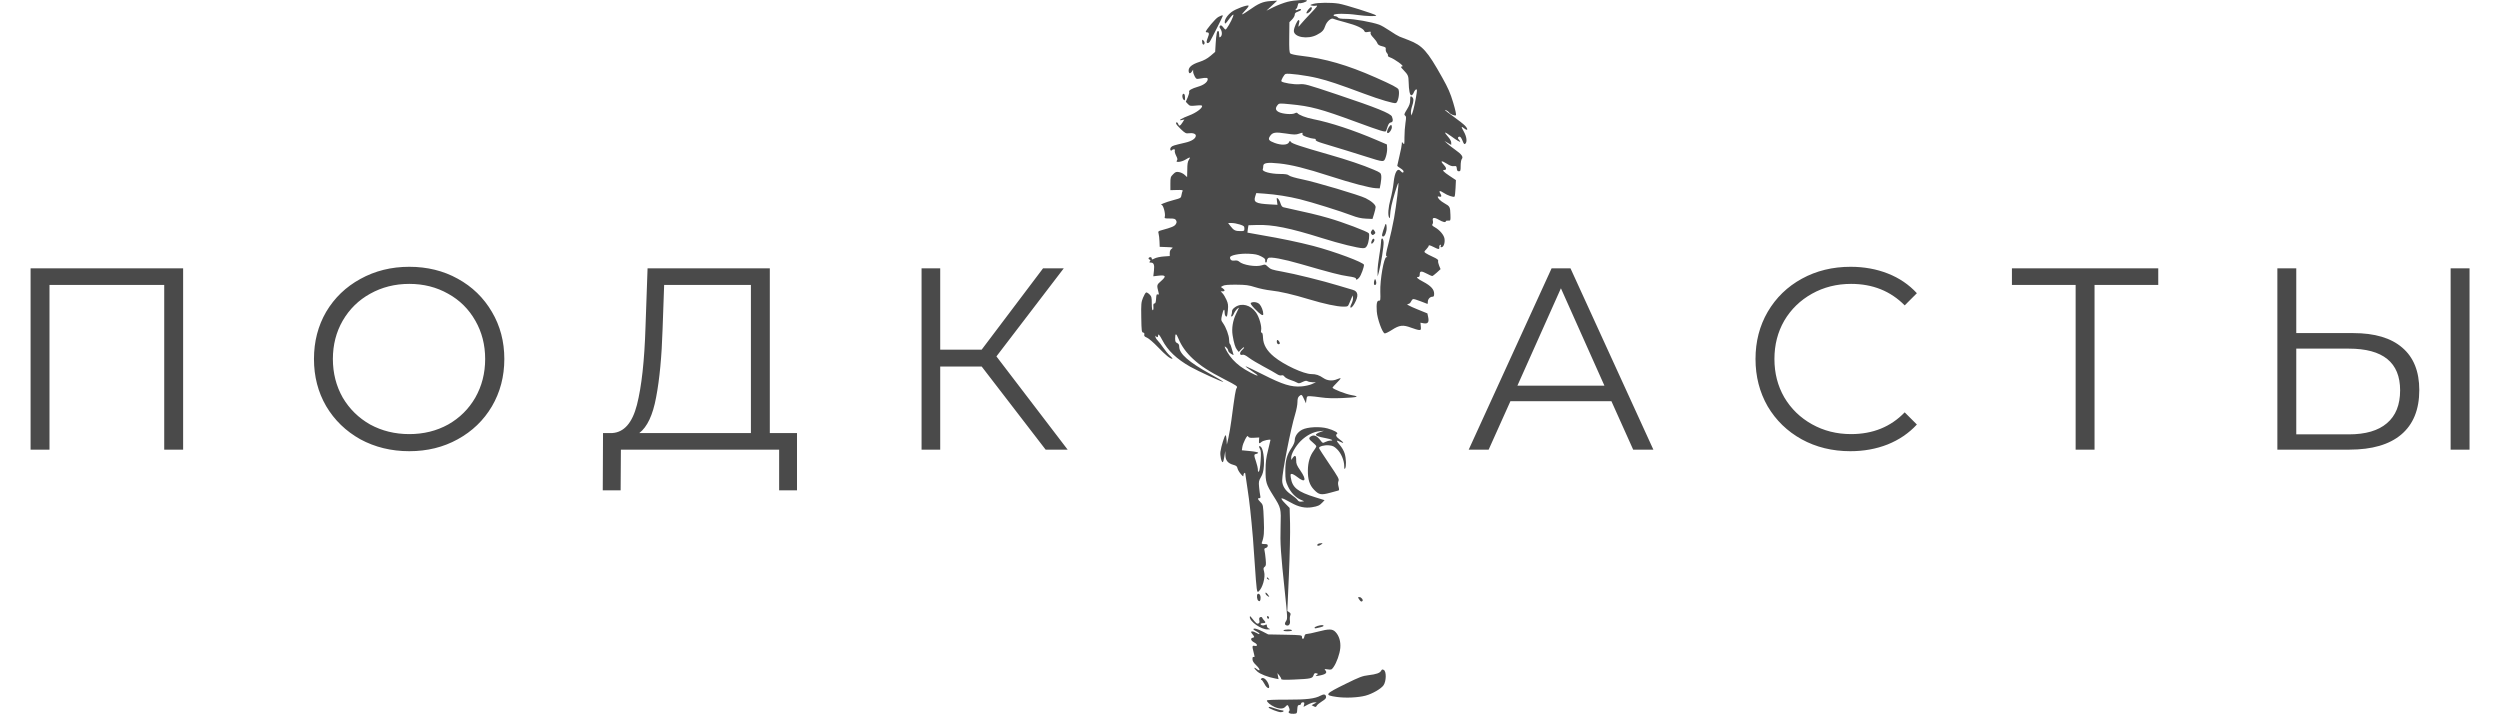 <?xml version="1.0" encoding="UTF-8"?> <svg xmlns="http://www.w3.org/2000/svg" width="2780" height="794" viewBox="0 0 2780 794" fill="none"> <path fill-rule="evenodd" clip-rule="evenodd" d="M1431.76 2.008C1427.64 3.067 1420.66 5.724 1416.26 7.913L1408.26 11.894L1414.26 6.31L1420.26 0.727L1412.76 1.194C1404.36 1.718 1399.58 3.757 1388.82 11.397C1385.27 13.914 1381.92 15.974 1381.36 15.974C1380.8 15.974 1382.33 13.958 1384.74 11.495C1387.16 9.031 1388.82 6.696 1388.43 6.305C1387.18 5.058 1373.92 9.97 1369.56 13.295C1364.66 17.036 1361.48 21.976 1361.94 25.14C1362.21 27.028 1362.95 26.425 1366.76 21.191C1369.42 17.549 1371.39 15.612 1371.58 16.473C1371.9 17.901 1367.15 27.522 1364.19 31.454C1362.74 33.393 1362.65 33.371 1360.31 30.454C1358.47 28.173 1357.63 27.747 1356.72 28.64C1355.8 29.54 1355.9 30.331 1357.15 32.112C1359.17 35.006 1359.23 39.341 1357.26 40.974C1355.98 42.041 1355.76 41.71 1355.76 38.655C1355.76 36.696 1355.35 34.834 1354.84 34.518C1353.37 33.61 1352.46 37.723 1351.84 48.087L1351.26 57.7L1346.08 62.12C1342.5 65.169 1338.66 67.259 1333.68 68.863C1325.71 71.428 1321.76 74.579 1321.76 78.37C1321.76 81.808 1323.32 82.443 1325.2 79.768L1326.76 77.529V79.67C1326.76 80.848 1327.55 83.227 1328.51 84.957C1330.16 87.906 1330.51 88.057 1334.26 87.396C1341.73 86.08 1343.29 86.274 1342.96 88.474C1342.49 91.628 1338.34 94.666 1332.05 96.47C1325.31 98.405 1321.44 100.637 1322.33 102.079C1322.67 102.639 1321.98 105.367 1320.79 108.142L1318.62 113.188L1320.9 115.621C1323.03 117.89 1323.64 118.009 1329.98 117.384C1335.12 116.877 1336.76 117.02 1336.76 117.977C1336.76 120.556 1329.85 125.563 1322.45 128.348C1313.94 131.55 1309.02 134.593 1314.14 133.49L1317.03 132.87L1314.95 136.155C1312.39 140.198 1311.13 140.703 1310.28 138.029C1309.56 135.757 1307.76 135.222 1307.76 137.279C1307.76 137.997 1310.16 140.855 1313.09 143.631C1317.67 147.975 1318.86 148.614 1321.58 148.215C1326.16 147.542 1329.76 148.687 1329.76 150.819C1329.76 153.974 1325.42 156.896 1318.21 158.583C1304.98 161.68 1303.85 162.034 1302.35 163.529C1301.52 164.356 1301.11 165.724 1301.44 166.57C1301.86 167.66 1302.34 167.798 1303.1 167.041C1304.75 165.388 1307.07 165.734 1306.38 167.532C1306.05 168.389 1306.7 170.898 1307.83 173.108C1309.44 176.261 1309.63 177.433 1308.7 178.55C1306.63 181.044 1313.78 180.259 1318.26 177.5C1323.43 174.32 1324.21 174.357 1322.04 177.679C1320.7 179.72 1320.26 182.422 1320.26 188.675C1320.26 193.235 1320.17 196.967 1320.06 196.97C1319.95 196.972 1318.76 195.879 1317.42 194.54C1316.08 193.202 1313.32 191.793 1311.27 191.41C1308 190.796 1307.2 191.075 1304.51 193.766C1301.66 196.616 1301.46 197.304 1301.47 204.146L1301.48 211.474L1308.65 211.272C1313.91 211.123 1315.63 211.381 1315.1 212.238C1314.7 212.88 1314.13 214.952 1313.82 216.842C1313.27 220.224 1313.12 220.314 1304.49 222.607C1295.84 224.904 1288.8 227.855 1291.79 227.934C1293.59 227.981 1296.23 237.935 1295.25 241.003C1294.68 242.816 1295.11 242.974 1300.66 242.974C1305.73 242.974 1306.87 243.302 1307.8 245.041C1308.66 246.64 1308.56 247.638 1307.37 249.448C1305.93 251.656 1302.91 252.92 1291.92 255.923C1287.85 257.036 1287.63 257.274 1288.35 259.792C1288.78 261.267 1289.23 265.174 1289.36 268.474L1289.59 274.474L1297.34 274.769C1304.57 275.044 1304.94 275.163 1302.92 276.576C1301.45 277.606 1300.76 279.14 1300.76 281.396V284.705L1294.01 285.189C1290.29 285.455 1285.79 286.427 1284.01 287.349C1281.17 288.818 1280.76 288.836 1280.76 287.5C1280.76 286.661 1280.12 285.974 1279.32 285.974C1277.19 285.974 1276.39 287.893 1278.23 288.598C1279.45 289.069 1279.55 289.521 1278.67 290.591C1277.75 291.69 1277.93 291.974 1279.52 291.974C1283.01 291.974 1283.94 294.273 1283.18 301.03L1282.48 307.24L1287.87 306.599C1296.36 305.59 1297.28 307.094 1291.35 312.296C1286.12 316.89 1286.16 316.728 1288.33 325.369C1288.86 327.485 1288.68 327.88 1287.43 327.4C1286.16 326.913 1285.82 327.791 1285.57 332.138C1285.34 336.073 1284.87 337.474 1283.77 337.474C1282.65 337.474 1282.35 338.417 1282.59 341.224C1282.78 343.435 1282.47 344.974 1281.84 344.974C1281.17 344.974 1280.76 342.15 1280.76 337.429C1280.76 330.691 1280.49 329.612 1278.24 327.355C1276.84 325.964 1275.16 325.006 1274.49 325.225C1273.81 325.445 1272.26 328.066 1271.04 331.049C1269 336.021 1268.84 337.852 1269.09 352.97C1269.34 367.908 1269.53 369.499 1271.16 369.811C1272.38 370.046 1272.79 370.775 1272.44 372.088C1272.06 373.57 1272.76 374.365 1275.47 375.497C1277.42 376.309 1282.89 381.034 1287.63 385.996C1296.23 394.98 1301.1 398.955 1303.55 398.967C1304.25 398.971 1303.21 397.545 1301.22 395.798C1299.23 394.052 1295.83 390.013 1293.66 386.824C1291.5 383.635 1288.61 379.909 1287.24 378.545C1285.88 377.181 1284.8 375.257 1284.84 374.269C1284.89 373.221 1285.13 372.994 1285.43 373.724C1286.13 375.465 1287.76 375.29 1287.76 373.474C1287.76 370.522 1289.31 372.08 1292.5 378.228C1298.43 389.691 1308.53 399.31 1323.58 407.814C1332.32 412.754 1359.77 425.305 1360.41 424.659C1360.66 424.409 1354.06 420.44 1345.74 415.839C1322.05 402.736 1311.38 393.395 1311.3 385.673C1311.27 383.334 1310.66 382.209 1309.01 381.487C1307.21 380.694 1306.76 379.692 1306.76 376.404C1306.76 370.3 1307.87 370.297 1310.36 376.394C1313.69 384.588 1319.2 392.28 1326.58 399.046C1335.45 407.172 1343.94 412.686 1361.68 421.832C1375.67 429.049 1376.43 429.592 1375.19 431.477C1373.96 433.358 1373.16 438.234 1369.28 467.474C1368.4 474.074 1366.92 482.849 1365.98 486.974L1364.26 494.474L1363.96 489.224C1363.79 486.336 1363.28 483.974 1362.81 483.974C1361.76 483.974 1357.96 496.24 1357.13 502.291C1356.54 506.657 1358.14 513.974 1359.7 513.974C1360.13 513.974 1360.93 511.162 1361.48 507.724L1362.49 501.474L1362.62 506.269C1362.79 512.036 1365.51 515.291 1371.52 516.91C1374.69 517.763 1375.63 518.551 1376.08 520.729C1376.39 522.239 1378 525.049 1379.66 526.974C1382.44 530.19 1382.69 530.292 1382.72 528.224C1382.76 526.218 1384.76 524.799 1384.76 526.779C1384.76 527.222 1385.87 534.76 1387.23 543.529C1389.36 557.246 1391.17 573.746 1393.27 598.474C1393.55 601.774 1394.46 614.599 1395.29 626.974C1397.3 656.914 1397.63 659.33 1399.47 657.805C1403.96 654.078 1407.37 641.954 1405.69 635.708C1404.73 632.134 1404.81 631.41 1406.32 630.308C1407.81 629.218 1407.97 627.992 1407.42 621.755C1407.06 617.75 1406.48 613.435 1406.14 612.165C1405.64 610.359 1405.96 609.734 1407.63 609.298C1408.86 608.978 1409.76 607.939 1409.76 606.857C1409.76 605.361 1409.02 604.974 1406.16 604.974C1403.43 604.974 1402.68 604.623 1403.1 603.537C1405.57 597.105 1405.96 592.473 1405.33 577.474C1404.65 561.518 1404.64 561.466 1401.7 558.426C1398.36 554.963 1398.07 553.974 1400.38 553.974C1401.63 553.974 1401.86 553.342 1401.38 551.224C1401.05 549.711 1400.48 545.47 1400.13 541.799C1399.55 535.742 1399.73 534.701 1402.15 530.57C1404.18 527.114 1404.96 524.144 1405.41 518.245C1406.06 509.605 1404.54 499.319 1402.28 497.062C1400.18 494.96 1399.34 496.373 1401.05 499.137C1402.19 500.986 1402.36 503.715 1401.84 512.215C1401.46 518.423 1400.67 523.466 1399.97 524.165C1399.03 525.11 1398.76 524.711 1398.76 522.331C1398.76 520.657 1397.86 516.671 1396.76 513.474C1394.26 506.204 1394.27 505.191 1396.8 504.794C1397.92 504.618 1398.94 504.024 1399.05 503.474C1399.17 502.913 1395.24 502.088 1390.1 501.594L1380.93 500.715L1381.48 497.094C1381.77 495.103 1383.17 491.316 1384.58 488.678C1386.66 484.776 1387.3 484.184 1388.04 485.505C1388.75 486.773 1390.19 487.058 1394.61 486.802L1400.26 486.474L1400.01 489.724C1399.73 493.363 1400.3 493.701 1402.86 491.389C1404.53 489.877 1412.76 488.109 1412.76 489.262C1412.76 489.566 1411.55 494.687 1410.06 500.644C1407.92 509.181 1407.34 513.908 1407.31 522.974C1407.26 536.223 1407.95 538.509 1415.85 551.113C1424.61 565.084 1424.59 565.029 1424.01 585.523C1423.46 604.771 1424.07 614.097 1428.85 659.215C1431.63 685.513 1431.76 688.145 1430.33 690.187C1428.33 693.042 1428.35 694.6 1430.39 695.384C1433.12 696.43 1435.02 693.971 1434.41 690.2C1434.11 688.348 1434.27 685.778 1434.76 684.488C1435.47 682.62 1435.23 681.863 1433.58 680.767L1431.51 679.392L1433.26 639.433C1434.23 617.456 1434.8 591.685 1434.54 582.164L1434.07 564.854L1429.42 560.13C1421.95 552.55 1423.75 552.211 1435.58 558.968C1443.91 563.727 1451.24 565.316 1458.97 564.037C1465.55 562.948 1467.38 562.104 1470.59 558.668L1472.92 556.178L1462.59 552.97C1442.9 546.85 1437.07 542.194 1435.39 531.224C1434.83 527.584 1434.99 526.975 1436.5 526.984C1437.47 526.989 1440.24 528.564 1442.65 530.484C1451.6 537.596 1453.36 533.844 1446.03 523.287C1441.96 517.431 1441.31 515.807 1441.35 511.724C1441.42 506.451 1440 505.549 1437.44 509.224L1435.87 511.474L1435.82 508.92C1435.73 504.795 1440.68 496.106 1446.32 490.462C1452.51 484.274 1460.32 480.187 1467.26 479.503L1472.26 479.011L1468.56 480.251C1466.52 480.933 1464.3 482.033 1463.64 482.695C1462.14 484.2 1465.6 485.676 1474.26 487.228C1480.85 488.407 1483.79 489.974 1479.41 489.974C1477.9 489.974 1475.36 490.649 1473.76 491.474C1470.94 492.933 1470.8 492.884 1468.33 489.652C1464.61 484.777 1461.41 483.29 1458.26 484.974C1454.8 486.825 1455.12 488.296 1459.76 491.974C1461.96 493.716 1463.75 495.667 1463.74 496.308C1463.72 496.949 1462.39 499.219 1460.77 501.351C1456.65 506.801 1454.45 514.211 1454.35 522.974C1454.23 533.175 1456.19 539.336 1461.19 544.559C1466.62 550.228 1469.05 550.691 1479.04 547.962C1483.56 546.728 1487.77 545.586 1488.4 545.423C1489.22 545.207 1489.24 544.06 1488.46 541.126C1487.73 538.381 1487.71 536.407 1488.41 534.838C1489.31 532.828 1488.06 530.526 1478.1 515.858C1471.86 506.676 1466.76 498.726 1466.76 498.191C1466.76 496.331 1472.75 494.718 1477.84 495.207C1482.01 495.608 1483.57 496.36 1486.83 499.543C1491.34 503.944 1494.76 511.989 1494.78 518.262C1494.79 521.35 1495.05 522.074 1495.76 520.974C1497.22 518.723 1496.96 509.994 1495.27 504.302C1494.39 501.343 1492.09 497.349 1489.68 494.62C1485.44 489.797 1485.77 488.89 1490.81 491.5C1495.06 493.696 1494.41 491.958 1489.74 488.659C1485.78 485.853 1484.78 483.699 1486.86 482.415C1488.58 481.353 1483.13 478.297 1476.17 476.41C1467.52 474.07 1453.92 474.758 1447.97 477.835C1443.04 480.389 1439.77 485.081 1439.77 489.624C1439.76 491.545 1438.43 494.748 1436.36 497.836C1430.88 505.97 1429.26 511.961 1429.28 523.974C1429.3 533.346 1429.6 535.132 1432.11 540.6C1435.34 547.618 1440.48 553.091 1446.26 555.642L1450.26 557.407L1447.28 557.779C1445.06 558.056 1443.92 557.592 1442.85 555.98C1442.06 554.785 1438.75 552 1435.49 549.79C1429.14 545.474 1425.83 540.202 1425.79 534.332C1425.72 525.312 1435.14 477.279 1440.29 460.329C1441.65 455.85 1442.76 449.957 1442.76 447.234C1442.76 443.708 1443.29 441.808 1444.59 440.629C1447.24 438.236 1447.64 438.467 1450.05 443.724L1452.22 448.474L1452.74 444.474C1453.24 440.65 1453.42 440.477 1456.76 440.55C1458.69 440.592 1464.31 441.216 1469.26 441.936C1475.27 442.811 1482.94 443.047 1492.33 442.647C1509.85 441.902 1512.73 441.024 1503.04 439.39C1496.42 438.276 1481.76 432.517 1481.76 431.034C1481.76 430.68 1483.79 428.403 1486.26 425.974C1488.74 423.545 1490.76 421.195 1490.76 420.752C1490.76 420.31 1489.08 420.7 1487.01 421.621C1481.96 423.876 1476.06 423.438 1471.76 420.489C1466.93 417.169 1463.37 415.974 1458.32 415.974C1449.79 415.974 1427.66 405.698 1416.71 396.652C1408.63 389.985 1404.73 383.241 1404.46 375.485C1404.33 371.912 1403.83 369.977 1403.04 369.976C1402.22 369.975 1402.01 369.016 1402.38 367.121C1403.23 362.884 1400.19 352.388 1396.7 347.533C1390.64 339.097 1380.85 336.514 1373.6 341.44C1371.15 343.105 1369.99 344.647 1370.03 346.19C1370.06 347.446 1369.74 349.262 1369.32 350.224C1368.85 351.292 1368.98 351.974 1369.64 351.974C1370.24 351.974 1371.36 350.512 1372.11 348.724C1372.87 346.936 1374.52 344.574 1375.77 343.474C1377.03 342.374 1377.86 341.924 1377.61 342.474C1377.37 343.024 1375.93 346.035 1374.42 349.164C1370.83 356.597 1369.45 365.29 1370.66 372.817C1372.08 381.608 1373.59 386.533 1375.64 389.074L1377.5 391.364L1380.14 388.512C1381.59 386.944 1383.06 385.933 1383.39 386.266C1383.72 386.599 1382.74 387.949 1381.21 389.265C1378.02 392.014 1378.33 395.562 1381.68 394.5C1383 394.081 1385.23 395.111 1388.75 397.776C1391.57 399.914 1398.9 404.321 1405.04 407.569C1411.18 410.817 1417.72 414.503 1419.58 415.76C1421.72 417.208 1423.69 417.815 1424.95 417.415C1426.31 416.983 1427.39 417.422 1428.35 418.798C1429.13 419.907 1432.13 421.576 1435.01 422.507C1437.9 423.439 1441.18 424.775 1442.31 425.476C1444.03 426.548 1444.98 426.441 1448.31 424.805C1451.29 423.338 1452.69 423.119 1454 423.916C1454.95 424.498 1457.43 425.006 1459.5 425.045L1463.26 425.115L1458.76 427.126C1456.29 428.233 1451.1 429.383 1447.24 429.683C1435.85 430.568 1426.47 427.673 1404.4 416.461C1394.02 411.19 1385.32 407.081 1385.07 407.33C1384.82 407.58 1387.85 409.876 1391.81 412.432C1395.76 414.989 1398.76 417.31 1398.48 417.591C1397.66 418.409 1384.57 411.476 1379.19 407.372C1372.76 402.47 1368.36 397.639 1364.73 391.474C1361.29 385.635 1360.96 383.936 1363.76 386.474C1364.86 387.469 1365.76 389.017 1365.76 389.913C1365.76 390.81 1367.19 392.384 1368.93 393.413C1371.91 395.174 1372.06 395.179 1371.41 393.5C1371.04 392.519 1370.23 389.742 1369.62 387.328C1369.01 384.915 1368.12 382.696 1367.64 382.398C1367.16 382.1 1366.75 379.97 1366.74 377.665C1366.71 373.063 1363.37 364.034 1359.86 359.113C1357.76 356.163 1357.7 355.62 1358.86 350.424C1360.32 343.916 1361.76 342.388 1361.76 347.356C1361.76 350.513 1363.18 352.893 1364.35 351.716C1364.61 351.465 1365.08 348.352 1365.42 344.799C1365.91 339.462 1365.64 337.484 1363.84 333.419C1362.65 330.713 1360.71 327.481 1359.54 326.236L1357.41 323.974H1359.59C1362.34 323.974 1362.38 322.516 1359.67 320.618L1357.57 319.149L1359.92 317.811C1361.56 316.875 1366.02 316.502 1374.76 316.567C1385.42 316.646 1388.52 317.058 1395.76 319.362C1400.44 320.849 1408.25 322.484 1413.13 322.997C1423.44 324.082 1437.43 327.324 1456.03 332.939C1472.52 337.919 1486.65 340.938 1493.56 340.958C1498.75 340.974 1498.9 340.892 1500.43 337.224C1501.3 335.162 1502.48 332.349 1503.08 330.974L1504.15 328.474L1504.52 331.148C1504.72 332.619 1503.95 335.656 1502.8 337.898C1499.86 343.664 1502.8 343.508 1506.1 337.724C1511.08 329.002 1510.42 323.92 1504.09 322.241C1501.99 321.682 1494.88 319.572 1488.3 317.552C1471.37 312.355 1439.4 304.437 1425.26 301.938C1414.74 300.079 1412.87 299.444 1410.1 296.788C1407.1 293.902 1406.77 293.817 1403.21 294.992C1396.8 297.107 1382.05 294.753 1377.99 290.968C1376.74 289.801 1375.11 289.416 1372.85 289.748C1369.57 290.229 1367.81 289.018 1367.78 286.252C1367.75 283.867 1378.46 281.722 1388.26 282.151C1395.64 282.474 1398.45 283.057 1402.37 285.085C1406.25 287.091 1407.2 288.068 1406.95 289.795C1406.78 290.993 1407.12 291.974 1407.7 291.974C1408.29 291.974 1408.76 291.129 1408.76 290.096C1408.76 289.064 1409.44 287.66 1410.26 286.978C1412.34 285.249 1426.79 287.907 1446.76 293.692C1479.75 303.248 1490.57 306.048 1499.01 307.211C1504.82 308.011 1507.76 308.846 1507.76 309.695C1507.76 311.759 1509.46 311.172 1511.69 308.336C1513.56 305.957 1516.76 297.247 1516.76 294.53C1516.76 291.919 1483.71 279.595 1460.26 273.464C1444.66 269.383 1423.81 265.035 1402.79 261.478C1394.28 260.038 1387.24 258.773 1387.15 258.667C1387.05 258.561 1387.27 256.674 1387.63 254.474L1388.29 250.474L1397.78 250.183C1415.26 249.645 1433.99 253.425 1470.26 264.814C1489.91 270.982 1510.19 275.974 1515.61 275.974C1518.06 275.974 1519.05 275.33 1520.29 272.92C1522.13 269.367 1523.22 260.986 1522.06 259.346C1520.7 257.421 1493.02 246.989 1477.26 242.464C1464.78 238.879 1454.58 236.437 1427.18 230.473C1425.79 230.17 1424.7 228.716 1423.92 226.115C1423.28 223.968 1422.01 221.595 1421.1 220.843C1419.59 219.597 1419.49 219.846 1419.99 223.606L1420.54 227.739L1411.9 227.262C1396.3 226.4 1393.64 224.895 1395.86 218.182L1397.01 214.696L1406.14 215.342C1418.78 216.237 1432.92 218.466 1445.38 221.525C1458.35 224.712 1491.24 234.973 1502.86 239.46C1509.1 241.87 1513.48 242.874 1518.83 243.121L1526.2 243.461L1527.92 237.968C1528.87 234.946 1529.67 231.502 1529.7 230.313C1529.77 227.747 1525.43 223.85 1518.67 220.425C1511.87 216.981 1462.82 202.401 1447.81 199.364C1440.62 197.91 1434.47 196.11 1433.41 195.15C1431.98 193.862 1429.55 193.464 1422.91 193.433C1412.84 193.385 1403.25 190.749 1404.2 188.289C1404.51 187.476 1404.76 185.743 1404.76 184.438C1404.76 181.097 1409.65 180.376 1422.76 181.781C1436.35 183.235 1452.1 187.181 1478.83 195.821C1502.94 203.614 1523.23 208.961 1529.86 209.269L1534.26 209.474L1535.3 204.086C1535.86 201.122 1536.16 197.219 1535.95 195.411C1535.59 192.348 1535.01 191.888 1527.41 188.632C1515.83 183.667 1498.04 177.664 1477.76 171.88C1446.92 163.08 1436.58 159.65 1435.45 157.848C1434.46 156.259 1434.29 156.295 1433.3 158.298C1431.74 161.424 1424.77 161.698 1417.36 158.924C1410.84 156.486 1409.84 155.029 1412.21 151.422C1415.01 147.146 1418.04 146.635 1429.85 148.448C1439.2 149.883 1440.94 149.904 1444.64 148.629C1448.47 147.31 1448.79 147.327 1448.32 148.829C1447.94 150.078 1449.07 150.921 1453.04 152.328C1455.91 153.348 1459.46 154.202 1460.93 154.226C1462.68 154.255 1463.42 154.711 1463.09 155.563C1462.75 156.453 1465.2 157.643 1470.93 159.374C1494.1 166.372 1503.6 169.297 1518.15 173.907C1539.47 180.663 1538.86 180.648 1540.99 174.474C1541.94 171.724 1542.62 167.492 1542.49 165.069L1542.26 160.664L1530.76 155.725C1505.34 144.81 1479.28 136.216 1460.32 132.494C1452.01 130.864 1444.11 127.815 1442.64 125.675C1442.28 125.153 1441.04 125.289 1439.73 125.994C1436.72 127.601 1426.19 126.762 1421.97 124.58C1418.33 122.698 1417.88 120.281 1420.57 116.967C1422.36 114.755 1422.47 114.747 1434.82 115.935C1457.67 118.131 1468.43 121.016 1507.76 135.492C1535.84 145.826 1540.71 147.304 1541.3 145.684C1541.54 145.018 1542.35 142.674 1543.1 140.474C1544.04 137.692 1545.11 136.377 1546.61 136.154C1548.96 135.806 1549.36 133.674 1547.84 129.665C1546.5 126.146 1530.58 119.719 1487.26 105.207C1452.54 93.573 1451.03 93.165 1444.75 93.678C1439.03 94.145 1426.59 92.137 1424.94 90.48C1424.13 89.672 1427.9 82.858 1429.5 82.246C1432.27 81.18 1452.85 83.855 1465.26 86.895C1477.17 89.811 1488.56 93.629 1517.08 104.265C1534.38 110.718 1550.24 115.39 1552.23 114.623C1554.73 113.667 1556.68 103.516 1555.14 99.507C1554.41 97.616 1548.04 94.277 1529.53 86.096C1498.19 72.246 1473.4 65.059 1446.26 61.963C1440.59 61.315 1435.65 60.227 1434.85 59.448C1433.72 58.356 1433.48 54.649 1433.63 41.37L1433.83 24.665L1436.8 21.63C1438.43 19.96 1439.76 17.59 1439.76 16.362C1439.76 14.697 1440.65 13.835 1443.26 12.974C1445.19 12.339 1446.76 11.404 1446.76 10.896C1446.76 9.681 1445.09 9.727 1442.7 11.009C1440.78 12.034 1439.8 10.688 1441.63 9.554C1442.11 9.258 1442.78 7.626 1443.12 5.929C1443.47 4.17 1444.18 3.116 1444.77 3.479C1445.97 4.222 1452.47 2.261 1453.31 0.901C1454.33 -0.748 1439.54 0.012 1431.76 2.008ZM1460.26 4.351C1456.54 5.491 1456.43 5.619 1458.73 6.238C1460.09 6.603 1462.34 6.631 1463.73 6.301C1465.72 5.83 1464.41 7.623 1457.71 14.587C1453.01 19.475 1447.91 25.049 1446.38 26.974C1443.81 30.196 1443.62 30.276 1444.04 27.974C1444.29 26.599 1444.66 24.855 1444.88 24.099C1445.09 23.343 1444.76 22.539 1444.15 22.312C1442.81 21.814 1438.76 30.844 1438.76 34.341C1438.76 41.409 1454.09 44.083 1464.26 38.791C1470.25 35.677 1472.12 33.688 1473.7 28.757C1475.21 24.051 1480.21 19.613 1482.59 20.872C1483.51 21.362 1489.63 23.164 1496.19 24.876C1508.31 28.039 1516.02 31.602 1517.16 34.557C1517.64 35.827 1518.56 36.047 1521.26 35.541C1524.19 34.991 1524.64 35.141 1524.11 36.502C1523.71 37.551 1524.75 39.403 1527.08 41.795C1529.05 43.818 1531.06 46.571 1531.55 47.911C1532.21 49.7 1533.62 50.631 1536.85 51.411C1540.67 52.33 1541.22 52.79 1540.94 54.81C1540.76 56.094 1541.36 57.979 1542.28 58.997C1543.21 60.015 1543.69 61.282 1543.36 61.814C1543.03 62.345 1544.1 63.243 1545.72 63.809C1550.68 65.537 1561.52 73.371 1559.51 73.771C1557.25 74.223 1557.27 74.301 1560.51 77.705C1565.78 83.227 1566.26 84.312 1566.41 90.974C1566.64 100.651 1567.72 105.974 1569.46 105.974C1570.27 105.974 1571.44 104.636 1572.06 103.001C1572.68 101.365 1573.81 99.785 1574.59 99.488C1575.73 99.049 1575.87 99.841 1575.31 103.711C1574.15 111.756 1571.7 123.015 1570.51 125.814L1569.38 128.474L1569 125.661C1568.79 124.114 1569.33 120.771 1570.19 118.233C1572.07 112.708 1572.18 109.792 1570.56 108.174C1568.56 106.169 1568.1 106.78 1568.1 111.446C1568.1 114.831 1567.23 117.312 1564.53 121.66C1561.46 126.602 1561.18 127.556 1562.47 128.502C1563.75 129.439 1563.81 130.66 1562.87 136.73C1562.26 140.65 1561.76 147.794 1561.76 152.607C1561.76 160.515 1561.62 161.17 1560.3 159.415C1558.89 157.552 1558.83 157.582 1558.8 160.16C1558.78 161.638 1557.64 167.488 1556.26 173.16C1554.89 178.833 1553.77 183.827 1553.76 184.258C1553.76 184.689 1555.34 185.971 1557.26 187.107C1559.19 188.242 1560.76 189.802 1560.76 190.573C1560.76 192.406 1559.33 192.359 1557.76 190.474C1554.1 186.063 1550.95 190.976 1549.7 203.04C1549.18 208.134 1547.63 216.391 1546.26 221.388C1543.69 230.756 1543.07 239.346 1544.76 241.974C1545.48 243.088 1545.74 242.498 1545.75 239.682C1545.76 237.596 1546.44 232.646 1547.27 228.682C1548.74 221.668 1553.97 204.435 1554.92 203.482C1555.85 202.555 1552.69 228.684 1550.21 242.474C1548.83 250.174 1546.07 262.708 1544.09 270.327C1541.09 281.833 1540.71 284.329 1541.87 285.061C1543 285.779 1542.96 285.946 1541.63 285.959C1538.92 285.984 1534.48 311.301 1534.9 324.311C1535.19 333.465 1535.05 334.46 1533.49 334.334C1531.12 334.143 1530.41 337.568 1530.98 346.297C1531.52 354.504 1537.21 370.261 1539.81 370.75C1540.66 370.91 1544.26 369.16 1547.81 366.861C1556.16 361.451 1560.15 360.988 1569.13 364.38C1572.91 365.807 1576.97 366.974 1578.16 366.974C1580.08 366.974 1580.27 366.526 1579.93 362.908L1579.54 358.842L1582.97 359.484C1587.77 360.384 1589.33 358.334 1588.15 352.714L1587.26 348.492L1576.85 344.277C1566.28 339.991 1562.83 337.974 1566.08 337.974C1567.03 337.974 1568.31 336.874 1568.92 335.529C1569.53 334.184 1570.6 332.865 1571.3 332.598C1572 332.331 1575.81 333.431 1579.77 335.043C1583.73 336.655 1587.15 337.974 1587.37 337.974C1587.59 337.974 1587.76 336.881 1587.76 335.545C1587.76 332.628 1590.18 329.974 1592.83 329.974C1594.36 329.974 1594.76 329.265 1594.76 326.551C1594.76 321.807 1591.06 317.766 1582.69 313.364C1576.01 309.857 1574.12 307.974 1577.26 307.974C1578.26 307.974 1578.76 306.974 1578.76 304.974C1578.76 301.191 1580.6 301.079 1586.98 304.474C1589.56 305.849 1592.09 306.974 1592.59 306.974C1593.1 306.974 1595.4 305.244 1597.72 303.13L1601.92 299.286L1600.33 295.469C1599.45 293.37 1598.95 290.937 1599.21 290.063C1599.56 288.901 1598.01 287.721 1593.47 285.673C1590.06 284.133 1586.39 282.221 1585.32 281.425C1583.43 280.012 1583.45 279.91 1586.07 277.171C1587.55 275.627 1588.76 273.819 1588.76 273.152C1588.76 272.378 1590.56 272.849 1593.73 274.457C1599.79 277.528 1600.81 277.585 1600.5 274.834C1600.37 273.657 1600.83 272.495 1601.51 272.251C1602.34 271.959 1602.54 272.384 1602.12 273.492C1601.64 274.747 1601.94 275.087 1603.3 274.825C1605.54 274.392 1607.01 269.603 1606.24 265.203C1605.54 261.192 1600.89 255.736 1595.69 252.813C1592.69 251.124 1592.05 250.331 1592.9 249.314C1593.5 248.592 1593.7 246.859 1593.35 245.465C1592.42 241.743 1594.85 241.353 1600.03 244.393C1604.53 247.029 1607.76 247.716 1607.76 246.036C1607.76 245.52 1608.96 245.182 1610.42 245.286C1613.07 245.473 1613.08 245.44 1612.88 238.974C1612.59 229.949 1612.36 229.499 1606.26 226.06C1601.68 223.473 1598.76 220.586 1598.76 218.633C1598.76 218.374 1599.66 218.397 1600.76 218.684C1603.04 219.28 1603.34 217.872 1601.55 215.006C1599.62 211.912 1601.22 211.665 1605.29 214.428C1609.5 217.284 1616.41 219.658 1617.46 218.608C1617.84 218.23 1618.34 213.952 1618.57 209.101L1618.99 200.28L1611.88 195.55C1604.98 190.963 1603.25 188.974 1606.18 188.974C1608.84 188.974 1608.52 186.479 1605.46 183.239C1601.19 178.72 1602.74 178.111 1608.74 181.957C1612.36 184.284 1614.62 185.076 1616.73 184.766C1619.38 184.376 1619.69 184.626 1619.96 187.405C1620.19 189.707 1620.76 190.474 1622.26 190.474C1624.04 190.474 1624.26 189.807 1624.26 184.382C1624.26 180.815 1624.81 177.63 1625.58 176.699C1627.44 174.458 1625.28 171.504 1618.12 166.474C1614.99 164.274 1611.04 161.192 1609.35 159.626L1606.26 156.778L1610.01 158.958L1613.76 161.137V158.558C1613.76 156.997 1612.33 154.39 1610.12 151.95C1608.12 149.734 1606.71 147.697 1606.98 147.424C1607.25 147.15 1610.17 148.906 1613.46 151.327C1620.01 156.151 1623.76 158.377 1623.76 157.438C1623.76 157.104 1623.08 156.152 1622.25 155.322C1620.6 153.67 1621.1 151.974 1623.24 151.974C1623.99 151.974 1625.37 154.002 1626.32 156.481C1627.7 160.089 1628.31 160.763 1629.4 159.859C1631.7 157.953 1630.98 152.015 1627.75 146.305C1624.46 140.474 1624.61 139.918 1628.58 143.046C1632.3 145.972 1632.7 143.572 1629.12 139.789C1627.55 138.126 1621.88 133.642 1616.51 129.825C1611.15 126.007 1606.76 122.663 1606.76 122.394C1606.76 121.654 1610.56 123.839 1611.27 124.986C1612.44 126.874 1617.95 129.183 1618.94 128.197C1619.54 127.602 1618.43 122.381 1615.95 114.116C1612.8 103.571 1610.4 98.074 1603.77 86.228C1587.12 56.458 1581.83 50.585 1566.26 44.566C1562.41 43.077 1557.91 41.336 1556.26 40.698C1554.61 40.059 1549.74 37.128 1545.44 34.184C1541.13 31.241 1535.82 28.201 1533.64 27.429C1525.24 24.466 1505.62 20.974 1497.37 20.974C1491.16 20.974 1488.69 20.588 1487.76 19.474C1487.08 18.649 1485.64 17.974 1484.56 17.974C1483.43 17.974 1482.78 17.442 1483.02 16.724C1483.6 14.968 1496.96 14.881 1508.76 16.556C1519.75 18.115 1531.62 18.406 1530.21 17.083C1528.55 15.524 1495.53 5.131 1488.76 4.039C1480.19 2.655 1465.28 2.818 1460.26 4.351ZM1454.84 10.609C1451.39 14.987 1452.41 16.455 1456.51 13.03C1458.76 11.157 1459.59 7.974 1457.84 7.974C1457.33 7.974 1455.98 9.16 1454.84 10.609ZM1354.61 18.991C1351.61 20.578 1340.76 33.473 1340.76 35.459C1340.76 35.742 1341.41 35.974 1342.2 35.974C1344.54 35.974 1344.85 37.532 1343.26 41.336C1342.44 43.301 1341.76 45.599 1341.76 46.442C1341.76 48.625 1344.06 48.337 1345.54 45.967C1347.4 42.981 1359.76 18.336 1359.76 17.605C1359.76 16.595 1358.51 16.932 1354.61 18.991ZM1336.76 46.201C1336.76 49.329 1338.5 50.816 1339.41 48.46C1339.76 47.533 1339.32 46.106 1338.4 45.182C1336.88 43.667 1336.76 43.742 1336.76 46.201ZM1315.4 104.668C1314.22 105.849 1314.75 109.717 1316.26 110.974C1317.55 112.041 1317.76 111.71 1317.76 108.655C1317.76 105.185 1316.69 103.377 1315.4 104.668ZM1544.54 141.224C1542.32 144.667 1541.71 147.974 1543.3 147.974C1545.15 147.974 1547.76 144.03 1547.76 141.251C1547.76 138.351 1546.4 138.339 1544.54 141.224ZM1378.65 249.626C1383.22 251.102 1383.76 251.582 1383.76 254.126C1383.76 256.841 1383.55 256.974 1379.2 256.974C1373.62 256.974 1371.85 256.084 1368.37 251.522L1365.66 247.974H1369.6C1371.76 247.974 1375.84 248.717 1378.65 249.626ZM1540.3 250.081C1536.37 260.904 1536.02 262.974 1538.14 262.974C1539.96 262.974 1541.96 257.989 1541.96 253.459C1541.96 249.551 1541.12 247.836 1540.3 250.081ZM1525.06 256.865C1524.16 258.32 1524.16 259.115 1525.07 260.319C1526.09 261.653 1526.53 261.683 1528.08 260.52C1529.64 259.349 1529.71 258.864 1528.59 257.066C1526.98 254.494 1526.56 254.47 1525.06 256.865ZM1525.86 266.801C1523.67 270.886 1525.21 272.694 1527.61 268.856C1528.48 267.459 1528.59 266.401 1527.94 265.749C1527.29 265.096 1526.58 265.454 1525.86 266.801ZM1535.76 268.77C1535.76 270.949 1534.87 277.849 1533.77 284.103C1532.68 290.357 1531.82 298.174 1531.86 301.474L1531.94 307.474L1533.33 302.474C1535.57 294.389 1538.91 273.238 1538.57 269.28C1538.13 264.1 1535.76 263.669 1535.76 268.77ZM1528.43 311.395C1527.43 314.001 1527.63 316.974 1528.79 316.974C1530.37 316.974 1530.93 314.606 1529.97 311.998C1529.21 309.957 1529.01 309.879 1528.43 311.395ZM1391.03 336.786C1390.17 337.334 1391.37 339.219 1395.04 343.106C1401.37 349.8 1404.76 351.944 1404.76 349.253C1404.76 345.822 1402.8 340.638 1400.61 338.314C1398.4 335.957 1393.56 335.184 1391.03 336.786ZM1419.76 379.915C1419.76 382.101 1421.27 383.399 1422.74 382.487C1423.36 382.105 1423.27 381.158 1422.5 379.928C1420.95 377.434 1419.76 377.429 1419.76 379.915ZM1466.01 604.636C1465.33 604.914 1464.76 605.553 1464.76 606.057C1464.76 607.42 1467 607.11 1469.2 605.442C1471.13 603.989 1471.13 603.975 1469.2 604.053C1468.14 604.096 1466.7 604.359 1466.01 604.636ZM1408.76 642.867C1408.76 643.358 1409.5 644.043 1410.4 644.39C1411.78 644.917 1411.84 644.77 1410.78 643.497C1409.34 641.762 1408.76 641.581 1408.76 642.867ZM1407.41 660.502C1407.73 661.342 1408.88 662.5 1409.95 663.075C1411.84 664.086 1411.85 664.035 1410.22 661.547C1408.39 658.75 1406.47 658.035 1407.41 660.502ZM1398.36 660.71C1397.25 661.825 1397.76 666.723 1399.11 667.843C1400.92 669.353 1401.76 668.271 1401.76 664.414C1401.76 661.421 1399.79 659.277 1398.36 660.71ZM1511.36 666.474C1513.02 669.016 1513.93 669.474 1515.06 668.343C1516.21 667.197 1513.73 663.974 1511.71 663.974C1509.81 663.974 1509.8 664.096 1511.36 666.474ZM1389.8 686.189C1389.7 691.177 1402.4 700.029 1409.48 699.911C1412.75 699.856 1412.96 699.726 1411.01 698.943C1409.7 698.414 1408.76 697.18 1408.76 695.971C1408.76 694.239 1408.45 694.071 1406.84 694.935C1404.81 696.022 1401.76 695.381 1401.76 693.867C1401.76 693.376 1402.81 692.974 1404.1 692.974C1407.38 692.974 1407.88 692.095 1405.81 690.016C1404.82 689.03 1403.82 687.637 1403.58 686.919C1403.32 686.158 1402.45 685.882 1401.47 686.256C1400.23 686.732 1399.95 687.647 1400.38 689.792C1400.81 691.938 1400.52 692.852 1399.28 693.328C1397.64 693.957 1396.79 693.228 1391.82 686.974C1390.23 684.98 1389.82 684.821 1389.8 686.189ZM1408.92 686.412C1409.11 687.329 1409.71 688.056 1410.26 688.027C1411.75 687.948 1411.48 685.711 1409.92 685.192C1409.08 684.912 1408.7 685.369 1408.92 686.412ZM1465.01 696.093C1463.23 696.609 1461.76 697.499 1461.76 698.07C1461.76 698.641 1462.55 698.887 1463.51 698.616C1464.48 698.345 1466.73 697.829 1468.51 697.469C1470.3 697.109 1471.76 696.401 1471.76 695.895C1471.76 694.772 1469.34 694.843 1465.01 696.093ZM1393.79 699.724C1393.8 700.137 1395.24 701.149 1396.98 701.974C1398.73 702.799 1400.34 704.045 1400.55 704.743C1400.79 705.52 1399.56 705.198 1397.39 703.914C1395.43 702.759 1393.1 701.963 1392.2 702.144C1390.78 702.433 1390.84 702.808 1392.67 705.132C1395.25 708.404 1395.25 708.613 1392.76 709.265C1390.08 709.966 1391.14 712.599 1394.88 714.537C1398.51 716.413 1398.77 718.889 1395.26 718.219C1392.31 717.655 1392.2 718.383 1394.13 725.812C1395.29 730.275 1395.29 731.006 1394.13 730.562C1393.17 730.192 1392.76 730.893 1392.76 732.93C1392.76 735.02 1393.91 736.915 1396.89 739.755C1401.53 744.164 1402 747.523 1397.49 743.973C1393.52 740.848 1394.15 743.227 1398.25 746.825C1401.53 749.704 1410.05 752.999 1418.16 754.52L1421.76 755.196L1421.12 751.835L1420.48 748.474L1422.62 751.132C1423.8 752.593 1424.76 754.351 1424.76 755.037C1424.76 756.005 1427.96 756.146 1439.01 755.662C1457.62 754.849 1459.4 754.459 1460.63 750.934C1461.41 748.676 1462.05 748.235 1463.83 748.703C1465.99 749.267 1466 749.328 1464.16 750.702C1462.45 751.977 1462.66 752.047 1466.26 751.406C1474.46 749.948 1476.47 748.183 1473.51 745.046C1472.48 743.95 1472.99 743.828 1476.44 744.347C1480.28 744.923 1480.8 744.725 1482.77 741.968C1486.31 736.991 1489.82 727.167 1490.39 720.63C1491.03 713.398 1489.11 706.985 1485.04 702.738C1481.65 699.203 1477.95 699.153 1465.17 702.474C1459.87 703.849 1454.53 704.974 1453.28 704.974C1451.55 704.974 1450.87 705.701 1450.4 708.04C1449.76 711.247 1447.76 711.223 1447.76 708.009C1447.76 706.29 1446.46 706.137 1429.01 705.815L1410.26 705.468L1403.98 702.221C1398.02 699.135 1393.74 698.088 1393.79 699.724ZM1427.26 700.974C1426.88 701.59 1428.59 701.974 1431.7 701.974C1434.49 701.974 1436.76 701.524 1436.76 700.974C1436.76 700.424 1434.77 699.974 1432.32 699.974C1429.88 699.974 1427.6 700.424 1427.26 700.974ZM1535.84 745.824C1534.46 748.404 1530.6 749.767 1521.64 750.838C1515.01 751.63 1511.72 752.877 1496.5 760.371C1472.95 771.967 1472.25 772.985 1486.47 775.003C1496.22 776.387 1510.24 775.752 1518.51 773.552C1526.05 771.547 1535.89 765.861 1538.51 761.995C1541.6 757.44 1541.79 746.593 1538.81 744.996C1537.24 744.16 1536.65 744.326 1535.84 745.824ZM1402.26 754.974C1401.92 755.524 1402.11 755.974 1402.68 755.974C1403.26 755.974 1404.65 757.796 1405.79 760.023C1409.31 766.923 1413.36 766.833 1410.24 759.923C1407.95 754.85 1403.9 752.333 1402.26 754.974ZM1468.57 773.501C1462.23 776.977 1453.11 778.063 1430.67 778.016C1416.67 777.986 1408.76 778.331 1408.76 778.972C1408.76 780.684 1412.75 784.065 1417.1 786.041C1422.57 788.521 1426.98 788.497 1429.26 785.974C1431.65 783.333 1432.12 783.437 1433.43 786.892C1434.23 789.032 1434.23 790.109 1433.4 790.934C1431.74 792.598 1434.52 794.051 1438.76 793.735C1442.19 793.48 1442.27 793.37 1442.57 788.724C1442.82 784.79 1443.21 783.974 1444.82 783.974C1445.89 783.974 1446.76 783.299 1446.76 782.474C1446.76 781.636 1447.65 780.974 1448.78 780.974C1450.44 780.974 1450.69 781.423 1450.17 783.508L1449.53 786.042L1454.3 783.508C1456.92 782.114 1460.23 780.992 1461.66 781.014L1464.26 781.054L1461.39 782.61L1458.52 784.167L1460.89 785.392C1462.93 786.444 1463.39 786.358 1464.17 784.784C1464.67 783.776 1467.29 781.592 1469.99 779.932C1473.81 777.582 1474.82 776.422 1474.58 774.703C1474.19 771.981 1472.11 771.565 1468.57 773.501ZM1410.76 786.724C1410.77 787.825 1421.41 791.974 1424.23 791.974C1425.56 791.974 1426.92 791.524 1427.26 790.974C1427.6 790.424 1427.03 789.974 1425.98 789.974C1424.93 789.974 1421.46 789.074 1418.26 787.974C1411.91 785.786 1410.76 785.596 1410.76 786.724Z" fill="#4A4A4A"></path> <path d="M203.639 298.4V500H182.615V316.832H55.031V500H34.007V298.4H203.639ZM455.119 501.728C435.151 501.728 417.007 497.312 400.687 488.48C384.559 479.456 371.887 467.168 362.671 451.616C353.647 436.064 349.135 418.592 349.135 399.2C349.135 379.808 353.647 362.336 362.671 346.784C371.887 331.232 384.559 319.04 400.687 310.208C417.007 301.184 435.151 296.672 455.119 296.672C475.087 296.672 493.039 301.088 508.975 309.92C525.103 318.752 537.775 331.04 546.991 346.784C556.207 362.336 560.815 379.808 560.815 399.2C560.815 418.592 556.207 436.16 546.991 451.904C537.775 467.456 525.103 479.648 508.975 488.48C493.039 497.312 475.087 501.728 455.119 501.728ZM455.119 482.72C471.055 482.72 485.455 479.168 498.319 472.064C511.183 464.768 521.263 454.784 528.559 442.112C535.855 429.248 539.503 414.944 539.503 399.2C539.503 383.456 535.855 369.248 528.559 356.576C521.263 343.712 511.183 333.728 498.319 326.624C485.455 319.328 471.055 315.68 455.119 315.68C439.183 315.68 424.687 319.328 411.631 326.624C398.767 333.728 388.591 343.712 381.103 356.576C373.807 369.248 370.159 383.456 370.159 399.2C370.159 414.944 373.807 429.248 381.103 442.112C388.591 454.784 398.767 464.768 411.631 472.064C424.687 479.168 439.183 482.72 455.119 482.72ZM886.271 481.568V545.216H866.399V500H690.431L690.143 545.216H670.271L670.559 481.568H680.639C693.887 480.8 703.103 470.336 708.287 450.176C713.471 429.824 716.639 401.024 717.791 363.776L720.095 298.4H856.031V481.568H886.271ZM736.799 365.792C735.839 396.512 733.439 421.856 729.599 441.824C725.951 461.6 719.711 474.848 710.879 481.568H835.007V316.832H738.527L736.799 365.792ZM1091.6 407.552H1045.52V500H1024.78V298.4H1045.52V388.832H1091.6L1159.86 298.4H1182.9L1108.02 396.32L1187.22 500H1162.74L1091.6 407.552ZM1791.9 446.144H1679.58L1655.38 500H1633.21L1725.37 298.4H1746.39L1838.55 500H1816.09L1791.9 446.144ZM1784.12 428.864L1735.74 320.576L1687.35 428.864H1784.12ZM2057.54 501.728C2037.57 501.728 2019.52 497.312 2003.4 488.48C1987.46 479.648 1974.88 467.456 1965.67 451.904C1956.64 436.16 1952.13 418.592 1952.13 399.2C1952.13 379.808 1956.64 362.336 1965.67 346.784C1974.88 331.04 1987.56 318.752 2003.68 309.92C2019.81 301.088 2037.86 296.672 2057.83 296.672C2072.8 296.672 2086.63 299.168 2099.3 304.16C2111.97 309.152 2122.72 316.448 2131.56 326.048L2118.02 339.584C2102.28 323.648 2082.4 315.68 2058.4 315.68C2042.47 315.68 2027.97 319.328 2014.92 326.624C2001.86 333.92 1991.59 343.904 1984.1 356.576C1976.8 369.248 1973.16 383.456 1973.16 399.2C1973.16 414.944 1976.8 429.152 1984.1 441.824C1991.59 454.496 2001.86 464.48 2014.92 471.776C2027.97 479.072 2042.47 482.72 2058.4 482.72C2082.6 482.72 2102.47 474.656 2118.02 458.528L2131.56 472.064C2122.72 481.664 2111.88 489.056 2099.01 494.24C2086.34 499.232 2072.52 501.728 2057.54 501.728ZM2399.98 316.832H2329.13V500H2308.11V316.832H2237.26V298.4H2399.98V316.832ZM2616.81 370.4C2640.62 370.4 2658.77 375.776 2671.25 386.528C2683.92 397.28 2690.25 413.024 2690.25 433.76C2690.25 455.456 2683.53 471.968 2670.09 483.296C2656.85 494.432 2637.65 500 2612.49 500H2532.43V298.4H2553.45V370.4H2616.81ZM2611.92 483.008C2630.54 483.008 2644.65 478.88 2654.25 470.624C2664.05 462.368 2668.94 450.176 2668.94 434.048C2668.94 403.136 2649.93 387.68 2611.92 387.68H2553.45V483.008H2611.92ZM2725.1 298.4H2746.13V500H2725.1V298.4Z" fill="#4A4A4A"></path> </svg> 